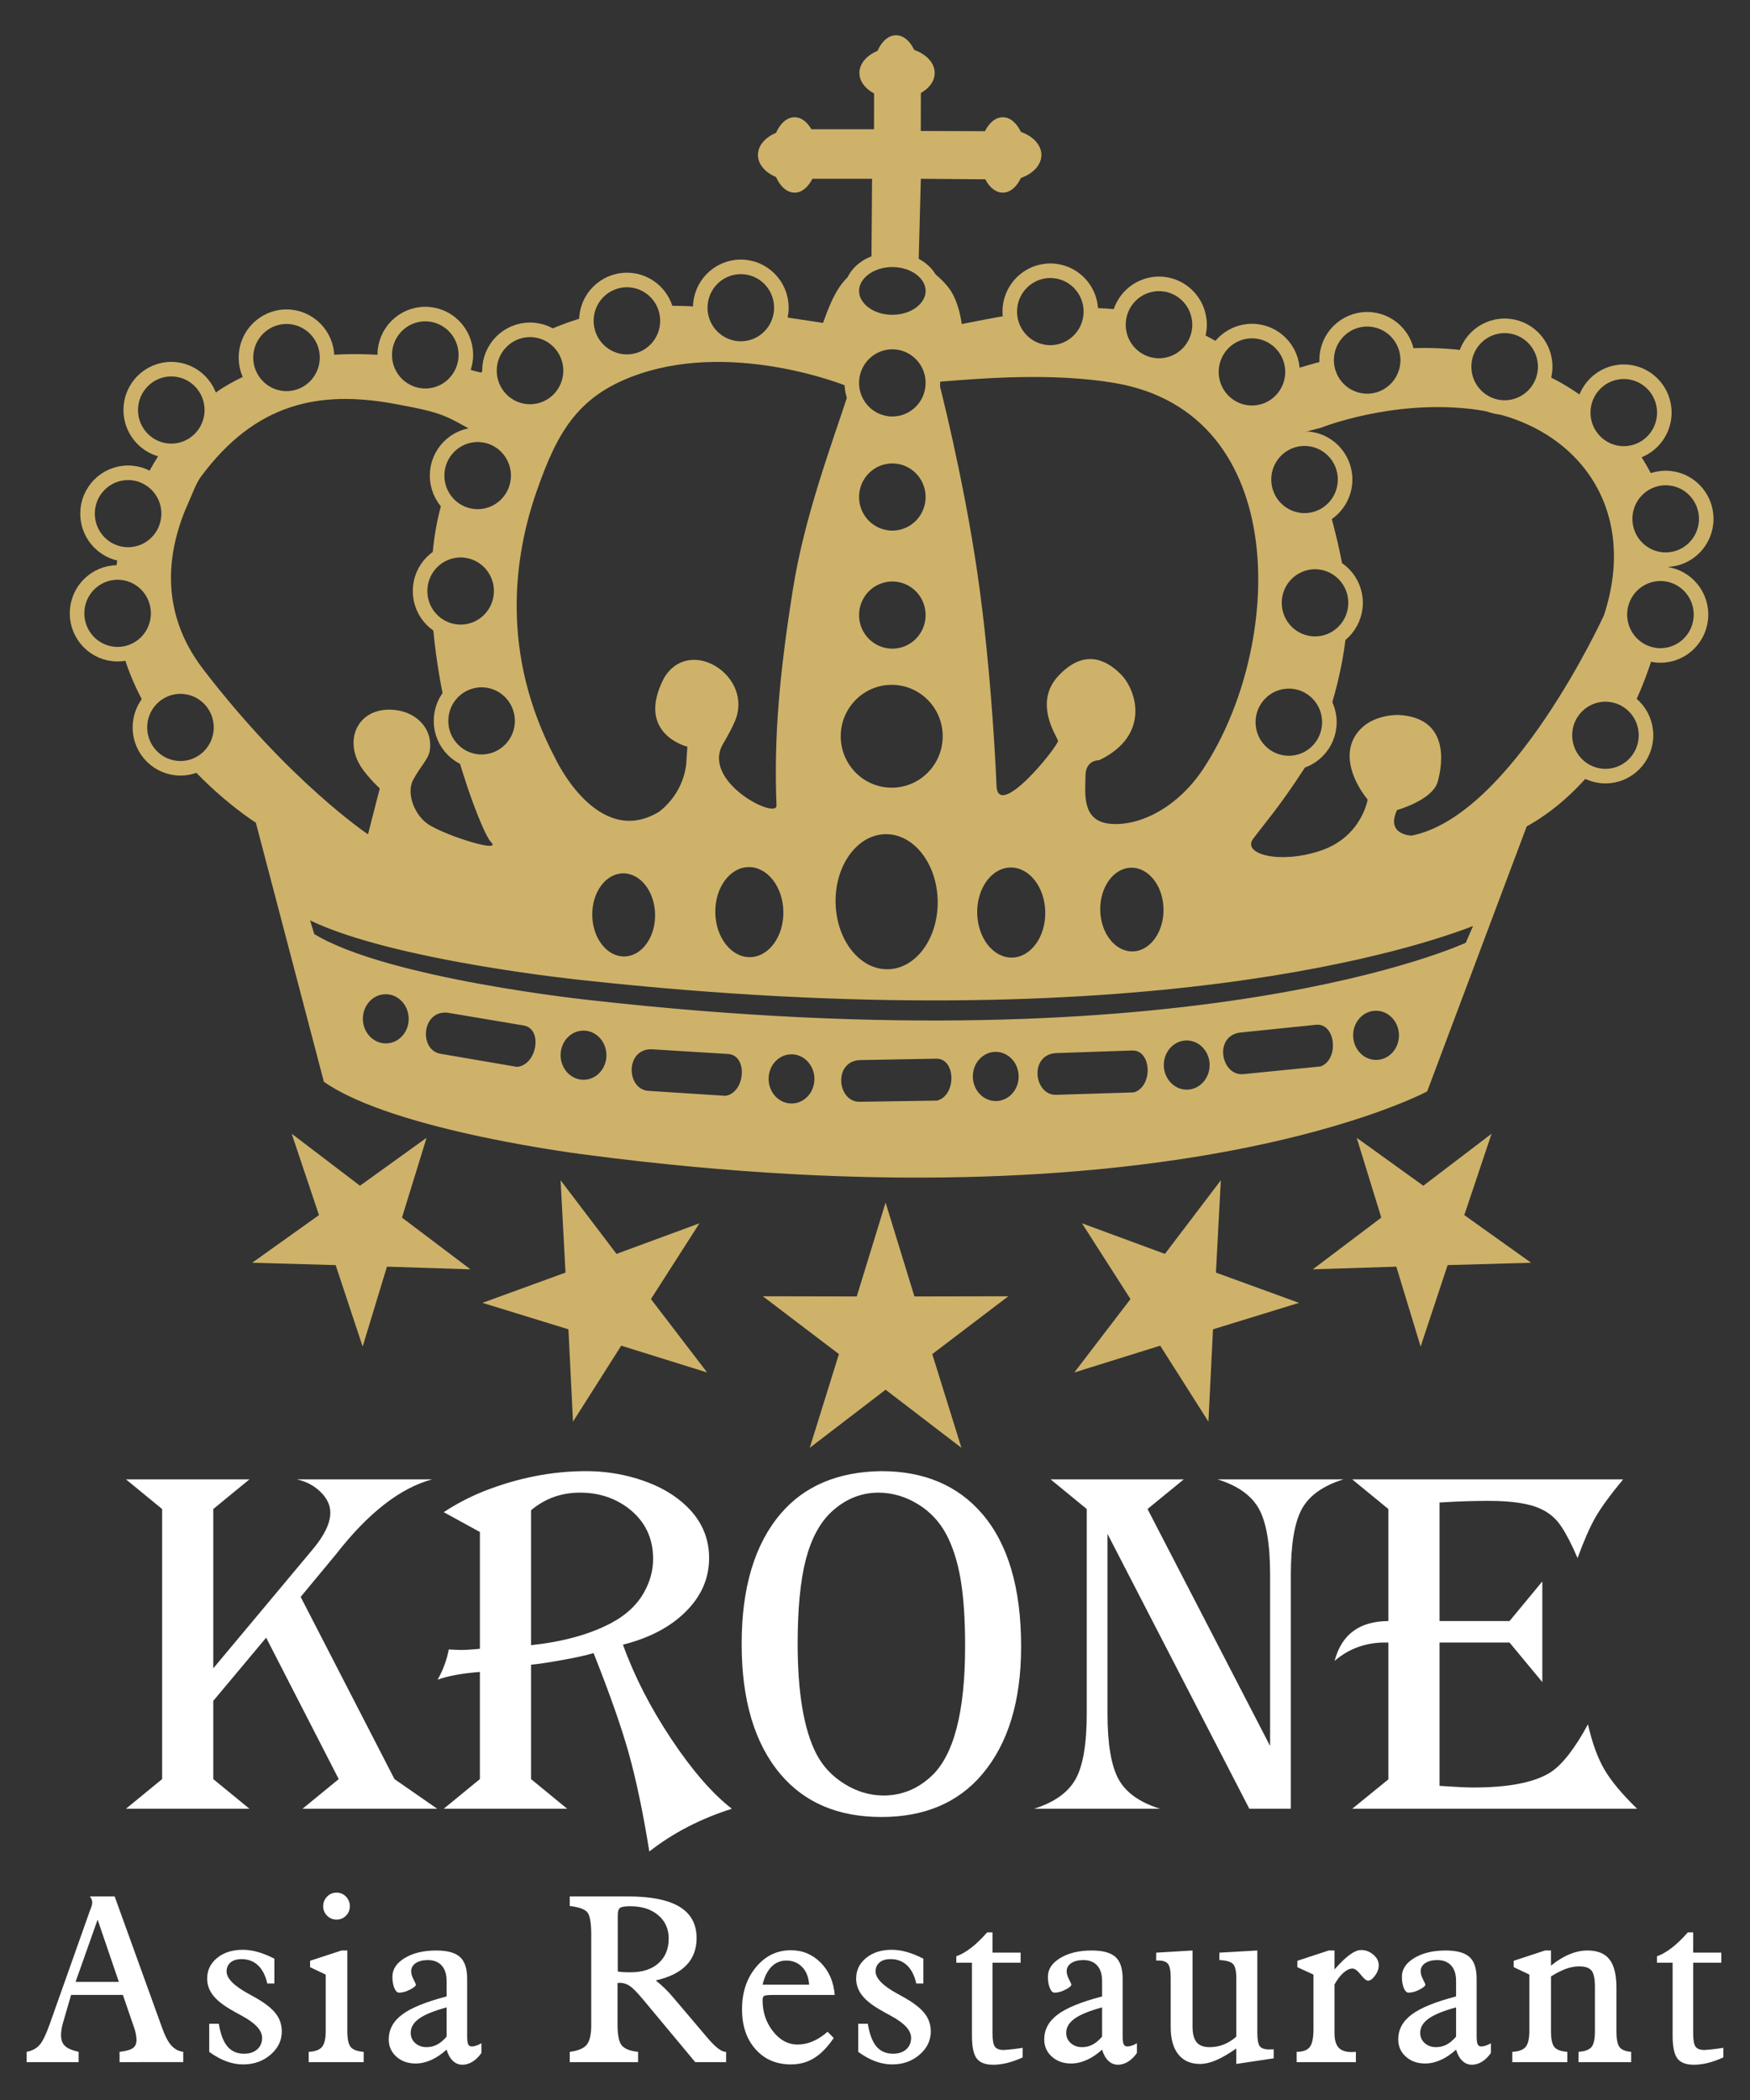 <?xml version="1.0" encoding="utf-8"?>
<!-- Generator: Adobe Illustrator 15.1.0, SVG Export Plug-In . SVG Version: 6.00 Build 0)  -->
<!DOCTYPE svg PUBLIC "-//W3C//DTD SVG 1.1//EN" "http://www.w3.org/Graphics/SVG/1.1/DTD/svg11.dtd">
<svg version="1.1" id="Ebene_1" xmlns="http://www.w3.org/2000/svg" xmlns:xlink="http://www.w3.org/1999/xlink" x="0px" y="0px"
	 width="283.464px" height="340.157px" viewBox="0 0 283.464 340.157" enable-background="new 0 0 283.464 340.157"
	 xml:space="preserve">
<rect x="0" y="0" width="283.464" height="340.157" fill="#333333" stroke="none"/>
<path fill="#FFFFFF" d="M262.911,239.628c-2.107,2.548-3.602,4.603-4.482,6.15c-0.894,1.561-1.854,3.749-2.896,6.591
	c-0.24-0.494-0.44-0.961-0.627-1.401c-0.934-2.015-1.774-3.469-2.521-4.402c-0.747-0.921-1.694-1.641-2.828-2.161
	c-1.828-0.867-4.656-1.294-8.485-1.294c-2.534,0-5.163,0.093-7.897,0.267v19.198h11.34l5.31-6.417v16.303l-5.31-6.403h-11.34v23.214
	c2.548,0.173,4.362,0.267,5.43,0.267c5.87,0,10.086-0.841,12.661-2.535c1.854-1.254,3.842-3.815,5.95-7.697
	c0.681,2.988,1.561,5.43,2.668,7.324s2.882,4.002,5.297,6.351h-46.148l5.857-4.764v-22.159c-3.389-0.107-6.298,0.88-8.712,2.975
	c1.12-4.282,4.016-6.431,8.712-6.457v-18.145l-5.857-4.803H262.911z M205.73,282.814v-27.751c0-4.923-0.601-8.472-1.801-10.646
	c-1.201-2.174-3.43-3.775-6.711-4.789h20.398c-3.281,1.014-5.522,2.602-6.724,4.763c-1.201,2.175-1.802,5.724-1.802,10.673v37.917
	h-6.724l-22.974-44.521v29.084c0,4.95,0.601,8.498,1.801,10.673c1.201,2.162,3.429,3.749,6.711,4.764h-20.399
	c3.282-1.041,5.523-2.642,6.725-4.804c1.2-2.161,1.801-5.71,1.801-10.633v-33.113l-5.856-4.803h21.573l-5.871,4.803L205.73,282.814z
	 M142.332,241.776c-2.868,0-5.417,1.04-7.658,3.121c-1.894,1.774-3.282,4.363-4.162,7.765c-0.867,3.402-1.308,7.912-1.308,13.542
	c0,7.978,1,13.929,3.015,17.864c1.041,2.015,2.562,3.642,4.563,4.883c2.014,1.254,4.122,1.881,6.337,1.881
	c2.922,0,5.497-1.041,7.738-3.122c3.643-3.389,5.47-10.406,5.47-21.039c0-4.35-0.24-7.951-0.721-10.807s-1.254-5.296-2.321-7.324
	c-1.08-2.028-2.602-3.669-4.576-4.883C146.721,242.43,144.599,241.803,142.332,241.776z M142.732,238.294
	c6.95,0,12.407,2.308,16.37,6.924c4.202,4.896,6.297,12.061,6.297,21.493c0,8.818-2.095,15.703-6.297,20.679
	c-3.909,4.616-9.353,6.925-16.33,6.925c-6.991,0-12.434-2.309-16.343-6.925c-4.203-4.976-6.297-12.007-6.297-21.105
	s2.095-16.116,6.297-21.066C130.258,240.709,135.688,238.4,142.732,238.294z M86.018,244.631v21.854
	c5.11-0.547,9.366-1.708,12.781-3.482c2.575-1.334,4.442-3.068,5.59-5.203c0.934-1.694,1.401-3.469,1.401-5.31
	c0-3.416-1.347-6.15-4.029-8.205c-2.215-1.668-4.816-2.508-7.805-2.508C90.927,241.776,88.286,242.723,86.018,244.631z
	 M71.876,244.938c2.054-1.348,4.229-2.482,6.524-3.402c5.523-2.162,11.033-3.242,16.53-3.242c2.868,0,5.63,0.413,8.298,1.228
	c2.682,0.827,4.923,1.947,6.751,3.389c3.255,2.548,4.883,5.71,4.883,9.459c0,3.255-1.241,6.137-3.736,8.632
	c-2.481,2.508-5.896,4.31-10.219,5.403c1.828,5.083,4.429,10.166,7.818,15.263c3.389,5.096,6.657,8.858,9.819,11.313
	c-5.083,1.614-9.539,3.922-13.368,6.924c-1-6.23-2.108-11.526-3.322-15.89c-1.228-4.376-3.135-9.779-5.71-16.25
	c-1.227,0.374-2.935,0.747-5.123,1.135c-2.188,0.399-3.855,0.64-5.003,0.746v18.531l5.857,4.804H71.876l5.857-4.804V270.82
	c-2.922,0.227-5.203,0.653-6.844,1.254c0.894-1.601,1.494-3.229,1.801-4.896c0.868,0.054,1.548,0.08,2.068,0.08
	c0.761,0,1.748-0.066,2.976-0.187v-18.918L71.876,244.938z M20.405,239.628h19.999l-5.857,4.803v25.803l16.103-19.266
	c1.908-2.268,2.855-4.256,2.855-5.95c0-1.2-0.521-2.308-1.561-3.335s-2.335-1.721-3.869-2.055h21.92
	c-5.149,1.388-10.34,5.417-15.556,12.114l-5.737,6.924l15.196,29.511l6.924,4.804H49.009l5.857-4.804l-11.754-22.906l-8.565,10.232
	v12.674l5.857,4.804H20.405l5.857-4.804v-43.746L20.405,239.628z"/>
<path fill="#FFFFFF" d="M279.149,333.259c-0.878,0.397-1.705,0.694-2.489,0.891c-0.783,0.195-1.548,0.297-2.287,0.297
	c-1.258,0-2.148-0.335-2.666-1.011c-0.519-0.67-0.777-1.915-0.777-3.729v-11.791h-2.534v-1.036c0.79-0.284,1.592-0.745,2.414-1.383
	c0.821-0.632,1.681-1.466,2.578-2.49h0.871v3.279h4.557v1.63h-4.557v11.438c0,1.1,0.133,1.826,0.393,2.174
	c0.259,0.354,0.745,0.53,1.459,0.53c0.247-0.013,0.613-0.044,1.1-0.095c0.493-0.051,1.138-0.133,1.939-0.259V333.259z
	 M244.962,334.023v-1.669c1.036-0.05,1.757-0.315,2.161-0.796c0.398-0.48,0.601-1.34,0.601-2.571v-9.144l-2.534-1.207v-1.029
	l5.074-1.668h0.96v2.457c0.999-0.809,1.997-1.428,2.989-1.838c0.992-0.411,1.965-0.619,2.912-0.619c1.631,0,2.818,0.479,3.57,1.434
	s1.131,2.478,1.131,4.563v7.052c0,1.308,0.171,2.18,0.513,2.609c0.335,0.43,0.96,0.683,1.876,0.758v1.669h-8.536l0.019-1.669
	c1.012-0.075,1.706-0.328,2.086-0.771c0.372-0.436,0.562-1.302,0.562-2.597v-7.128c0-1.333-0.183-2.225-0.556-2.673
	c-0.366-0.448-1.036-0.676-1.996-0.676c-0.689,0-1.403,0.133-2.137,0.397c-0.732,0.266-1.541,0.677-2.433,1.232v8.847
	c0,1.295,0.184,2.161,0.557,2.597c0.366,0.442,1.067,0.695,2.091,0.771v1.669H244.962z M235.854,325.158
	c-2.047,0.556-3.531,1.156-4.441,1.813c-0.916,0.65-1.371,1.422-1.371,2.313c0,0.663,0.246,1.22,0.732,1.655
	c0.487,0.436,1.1,0.657,1.839,0.657c0.619,0,1.188-0.14,1.713-0.417c0.524-0.278,1.036-0.708,1.528-1.289V325.158z M241.497,332.538
	c-0.429,0.619-0.909,1.093-1.44,1.415c-0.53,0.329-1.074,0.493-1.63,0.493c-0.594,0-1.112-0.208-1.555-0.632
	c-0.442-0.417-0.783-1.023-1.018-1.813c-0.84,0.759-1.681,1.32-2.521,1.687c-0.834,0.373-1.668,0.557-2.496,0.557
	c-1.264,0-2.3-0.373-3.121-1.112s-1.232-1.668-1.232-2.793c0-1.592,0.72-2.932,2.167-4.019c1.447-1.086,3.849-2.066,7.203-2.938
	v-2.521c0-1.074-0.265-1.902-0.796-2.49c-0.53-0.587-1.276-0.878-2.236-0.878c-0.828,0-1.485,0.164-1.978,0.499
	c-0.487,0.335-0.728,0.771-0.728,1.314c0,0.386,0.127,0.821,0.38,1.309c0.253,0.486,0.379,0.771,0.379,0.859
	c0,0.208-0.316,0.479-0.948,0.802c-0.625,0.329-1.22,0.493-1.775,0.493c-0.297,0-0.55-0.247-0.758-0.739
	c-0.209-0.493-0.316-1.112-0.316-1.852c0-1.213,0.67-2.218,2.01-3.026s3.033-1.213,5.08-1.213c1.801,0,3.09,0.354,3.86,1.055
	c0.771,0.701,1.156,1.883,1.156,3.532v9.326c0,0.606,0.057,1.03,0.164,1.271c0.114,0.239,0.298,0.359,0.557,0.359
	c0.246,0,0.506-0.044,0.777-0.139s0.543-0.221,0.814-0.379V332.538z M210.034,334.023v-1.669c1.011,0,1.719-0.259,2.123-0.777
	c0.398-0.518,0.6-1.484,0.6-2.906v-8.827l-2.609-1.2v-1.036l5.074-1.668h0.941v3.07c0.936-1.074,1.757-1.864,2.464-2.376
	c0.702-0.512,1.327-0.771,1.871-0.771c0.714,0,1.364,0.253,1.952,0.752s0.878,1.067,0.878,1.712c0,0.581-0.202,1.144-0.6,1.688
	c-0.404,0.543-0.784,0.815-1.138,0.815c-0.271,0-0.67-0.329-1.188-0.986c-0.519-0.65-0.954-0.979-1.314-0.979
	c-0.468,0-0.955,0.222-1.466,0.67c-0.506,0.442-0.992,1.081-1.46,1.908v7.879c0,1.088,0.221,1.871,0.67,2.352
	c0.442,0.479,1.156,0.72,2.142,0.72c0.076,0,0.184-0.006,0.329-0.019c0.139-0.013,0.246-0.02,0.322-0.02v1.669H210.034z
	 M187.277,317.569v-1.276l5.89-0.354v12.327c0,1.156,0.221,2.003,0.656,2.534c0.437,0.53,1.138,0.796,2.104,0.796
	c0.809,0,1.58-0.146,2.313-0.437c0.727-0.29,1.396-0.714,2.016-1.264v-9.439c0-1.214-0.183-1.997-0.55-2.351
	c-0.36-0.36-1.093-0.563-2.192-0.613v-1.2l6.148-0.354v13.345c0,1.112,0.133,1.832,0.404,2.173c0.271,0.342,0.783,0.513,1.522,0.513
	c0.196,0,0.342-0.007,0.442-0.014c0.102-0.006,0.189-0.006,0.278-0.006v1.46l-6.054,0.909v-2.502
	c-1.282,0.892-2.388,1.529-3.317,1.921c-0.922,0.386-1.781,0.581-2.571,0.581c-1.504,0-2.673-0.518-3.501-1.547
	c-0.827-1.03-1.238-2.509-1.238-4.437v-7.993c0-1.1-0.139-1.832-0.417-2.211c-0.278-0.373-0.79-0.563-1.542-0.563H187.277z
	 M178.516,325.158c-2.047,0.556-3.532,1.156-4.441,1.813c-0.916,0.65-1.371,1.422-1.371,2.313c0,0.663,0.246,1.22,0.732,1.655
	s1.1,0.657,1.839,0.657c0.619,0,1.188-0.14,1.712-0.417c0.525-0.278,1.037-0.708,1.529-1.289V325.158z M184.16,332.538
	c-0.431,0.619-0.911,1.093-1.441,1.415c-0.53,0.329-1.074,0.493-1.63,0.493c-0.594,0-1.112-0.208-1.555-0.632
	c-0.442-0.417-0.783-1.023-1.018-1.813c-0.84,0.759-1.681,1.32-2.521,1.687c-0.834,0.373-1.668,0.557-2.496,0.557
	c-1.264,0-2.3-0.373-3.121-1.112c-0.822-0.739-1.232-1.668-1.232-2.793c0-1.592,0.721-2.932,2.167-4.019
	c1.447-1.086,3.849-2.066,7.203-2.938v-2.521c0-1.074-0.265-1.902-0.796-2.49c-0.53-0.587-1.276-0.878-2.236-0.878
	c-0.828,0-1.485,0.164-1.978,0.499c-0.487,0.335-0.728,0.771-0.728,1.314c0,0.386,0.127,0.821,0.38,1.309
	c0.252,0.486,0.379,0.771,0.379,0.859c0,0.208-0.316,0.479-0.948,0.802c-0.625,0.329-1.22,0.493-1.775,0.493
	c-0.297,0-0.55-0.247-0.758-0.739c-0.209-0.493-0.316-1.112-0.316-1.852c0-1.213,0.67-2.218,2.01-3.026
	c1.339-0.809,3.032-1.213,5.08-1.213c1.801,0,3.09,0.354,3.86,1.055s1.156,1.883,1.156,3.532v9.326c0,0.606,0.058,1.03,0.165,1.271
	c0.113,0.239,0.297,0.359,0.556,0.359c0.246,0,0.506-0.044,0.777-0.139s0.543-0.221,0.815-0.379V332.538z M165.655,333.259
	c-0.878,0.397-1.706,0.694-2.489,0.891c-0.783,0.195-1.548,0.297-2.287,0.297c-1.258,0-2.148-0.335-2.667-1.011
	c-0.518-0.67-0.777-1.915-0.777-3.729v-11.791h-2.533v-1.036c0.79-0.284,1.592-0.745,2.413-1.383
	c0.822-0.632,1.682-1.466,2.579-2.49h0.871v3.279h4.556v1.63h-4.556v11.438c0,1.1,0.133,1.826,0.393,2.174
	c0.259,0.354,0.745,0.53,1.459,0.53c0.246-0.013,0.613-0.044,1.1-0.095c0.493-0.051,1.137-0.133,1.939-0.259V333.259z
	 M139.013,332.361v-4.556h1.555c0.271,1.681,0.739,2.906,1.396,3.684c0.664,0.777,1.561,1.169,2.692,1.169
	c0.891,0,1.599-0.234,2.129-0.702c0.531-0.474,0.796-1.092,0.796-1.87c0-1.213-1.112-2.413-3.33-3.595
	c-0.752-0.411-1.346-0.739-1.775-0.998c-1.308-0.759-2.268-1.536-2.881-2.345c-0.613-0.809-0.917-1.693-0.917-2.66
	c0-1.346,0.537-2.458,1.618-3.343c1.081-0.878,2.465-1.32,4.139-1.32c0.803,0,1.618,0.12,2.445,0.354
	c0.828,0.233,1.725,0.594,2.686,1.086v4.019h-1.15c-0.284-1.282-0.783-2.262-1.49-2.932c-0.708-0.676-1.6-1.011-2.674-1.011
	c-0.765,0-1.364,0.177-1.788,0.537c-0.423,0.36-0.638,0.847-0.638,1.46c0,1.111,1.175,2.313,3.52,3.595
	c0.417,0.221,0.732,0.392,0.941,0.519c1.643,0.916,2.799,1.801,3.469,2.66c0.676,0.853,1.011,1.838,1.011,2.95
	c0,1.46-0.606,2.711-1.825,3.76c-1.214,1.049-2.692,1.573-4.43,1.573c-0.903,0-1.801-0.164-2.692-0.493
	C140.921,333.58,139.986,333.063,139.013,332.361z M135.042,330.118c-1.005,1.484-2.06,2.565-3.166,3.247
	c-1.112,0.689-2.363,1.03-3.759,1.03c-2.37,0-4.284-0.821-5.737-2.464c-1.459-1.637-2.187-3.798-2.187-6.477
	c0-2.729,0.758-5.005,2.269-6.824c1.51-1.82,3.393-2.73,5.655-2.73c1.889,0,3.5,0.677,4.834,2.029
	c1.333,1.352,2.084,3.09,2.256,5.213h-9.908c-0.834,0-1.346,0.05-1.517,0.145c-0.17,0.102-0.259,0.329-0.259,0.689
	c0,1.946,0.562,3.633,1.687,5.061c1.119,1.422,2.452,2.136,4,2.136c0.815,0,1.624-0.17,2.427-0.512
	c0.802-0.335,1.605-0.859,2.42-1.561L135.042,330.118z M123.523,321.475h7.538c-0.076-1.194-0.449-2.148-1.119-2.851
	c-0.676-0.701-1.535-1.055-2.584-1.055c-0.942,0-1.738,0.335-2.401,1.011C124.3,319.25,123.82,320.217,123.523,321.475z
	 M92.287,334.023v-1.669c1.308-0.158,2.218-0.53,2.723-1.118s0.758-1.643,0.758-3.172V313.36c0-1.971-0.228-3.196-0.683-3.671
	c-0.461-0.474-1.39-0.796-2.799-0.954v-1.554h9.408c3.734,0,6.527,0.556,8.372,1.674c1.845,1.119,2.768,2.813,2.768,5.081
	c0,1.781-0.549,3.241-1.655,4.391c-1.105,1.144-2.755,1.966-4.954,2.458c0.531,0.437,1.03,0.879,1.498,1.333
	c0.474,0.462,0.897,0.917,1.276,1.371l5.428,6.401c0.025,0.025,0.063,0.069,0.114,0.133c1.308,1.554,2.306,2.331,2.995,2.331h0.076
	v1.669h-4.998l-8.461-10.161c-0.973-1.163-1.706-1.901-2.192-2.211c-0.487-0.316-1.011-0.475-1.561-0.475
	c-0.038,0-0.101,0.007-0.189,0.02c-0.082,0.013-0.146,0.019-0.183,0.019v6.735c0,1.675,0.227,2.8,0.683,3.362
	c0.461,0.556,1.339,0.91,2.647,1.042v1.669H92.287z M100.065,319.339c0.297,0.05,0.601,0.088,0.904,0.106
	c0.31,0.02,0.702,0.025,1.169,0.025c1.921,0,3.438-0.492,4.531-1.472c1.099-0.979,1.649-2.313,1.649-3.987
	c0-1.567-0.569-2.831-1.712-3.798c-1.137-0.96-2.641-1.44-4.505-1.44c-0.841,0-1.39,0.082-1.65,0.253
	c-0.259,0.164-0.385,0.563-0.385,1.188v1.169V319.339z M72.338,325.158c-2.047,0.556-3.532,1.156-4.442,1.813
	c-0.916,0.65-1.371,1.422-1.371,2.313c0,0.663,0.246,1.22,0.733,1.655c0.486,0.436,1.1,0.657,1.838,0.657
	c0.62,0,1.188-0.14,1.712-0.417c0.525-0.278,1.037-0.708,1.529-1.289V325.158z M77.98,332.538c-0.43,0.619-0.91,1.093-1.44,1.415
	c-0.531,0.329-1.074,0.493-1.63,0.493c-0.594,0-1.112-0.208-1.555-0.632c-0.442-0.417-0.783-1.023-1.017-1.813
	c-0.84,0.759-1.681,1.32-2.521,1.687c-0.834,0.373-1.668,0.557-2.496,0.557c-1.263,0-2.3-0.373-3.121-1.112
	c-0.822-0.739-1.232-1.668-1.232-2.793c0-1.592,0.72-2.932,2.167-4.019c1.447-1.086,3.848-2.066,7.203-2.938v-2.521
	c0-1.074-0.265-1.902-0.796-2.49c-0.531-0.587-1.276-0.878-2.236-0.878c-0.828,0-1.485,0.164-1.978,0.499
	c-0.486,0.335-0.727,0.771-0.727,1.314c0,0.386,0.126,0.821,0.379,1.309c0.252,0.486,0.379,0.771,0.379,0.859
	c0,0.208-0.316,0.479-0.948,0.802c-0.625,0.329-1.219,0.493-1.775,0.493c-0.296,0-0.549-0.247-0.758-0.739
	c-0.209-0.493-0.316-1.112-0.316-1.852c0-1.213,0.67-2.218,2.009-3.026s3.033-1.213,5.08-1.213c1.801,0,3.09,0.354,3.861,1.055
	s1.156,1.883,1.156,3.532v9.326c0,0.606,0.057,1.03,0.165,1.271c0.113,0.239,0.296,0.359,0.556,0.359
	c0.247,0,0.505-0.044,0.777-0.139c0.271-0.095,0.543-0.221,0.815-0.379V332.538z M52.76,319.844l-2.534-1.2v-1.036l5.093-1.668
	h0.941v13.048c0,1.295,0.184,2.161,0.556,2.597c0.367,0.442,1.068,0.695,2.092,0.771v1.669h-8.91v-1.669
	c1.036-0.05,1.757-0.315,2.161-0.796c0.398-0.48,0.601-1.34,0.601-2.571V319.844z M52.349,308.768c0-0.601,0.208-1.119,0.632-1.555
	c0.417-0.43,0.929-0.645,1.536-0.645c0.606,0,1.112,0.215,1.529,0.645c0.411,0.436,0.619,0.954,0.619,1.555
	c0,0.606-0.208,1.118-0.619,1.535c-0.417,0.423-0.923,0.632-1.529,0.632c-0.607,0-1.119-0.209-1.536-0.632
	C52.558,309.886,52.349,309.374,52.349,308.768z M33.89,332.361v-4.556h1.554c0.272,1.681,0.739,2.906,1.396,3.684
	c0.664,0.777,1.561,1.169,2.692,1.169c0.891,0,1.599-0.234,2.129-0.702c0.531-0.474,0.796-1.092,0.796-1.87
	c0-1.213-1.112-2.413-3.33-3.595c-0.751-0.411-1.346-0.739-1.775-0.998c-1.308-0.759-2.268-1.536-2.881-2.345
	c-0.613-0.809-0.916-1.693-0.916-2.66c0-1.346,0.537-2.458,1.618-3.343c1.081-0.878,2.464-1.32,4.139-1.32
	c0.802,0,1.618,0.12,2.445,0.354c0.828,0.233,1.725,0.594,2.686,1.086v4.019h-1.15c-0.284-1.282-0.784-2.262-1.491-2.932
	c-0.708-0.676-1.598-1.011-2.673-1.011c-0.764,0-1.365,0.177-1.788,0.537c-0.423,0.36-0.638,0.847-0.638,1.46
	c0,1.111,1.175,2.313,3.52,3.595c0.417,0.221,0.733,0.392,0.942,0.519c1.643,0.916,2.799,1.801,3.469,2.66
	c0.676,0.853,1.011,1.838,1.011,2.95c0,1.46-0.606,2.711-1.826,3.76c-1.213,1.049-2.692,1.573-4.43,1.573
	c-0.903,0-1.801-0.164-2.692-0.493C35.798,333.58,34.863,333.063,33.89,332.361z M4.315,334.023v-1.669
	c0.853-0.158,1.529-0.512,2.035-1.049c0.505-0.53,1.068-1.668,1.687-3.393l6.552-18.495c0.013-0.019,0.038-0.075,0.076-0.164
	c0.184-0.48,0.278-0.847,0.278-1.093c0-0.171-0.038-0.335-0.101-0.499c-0.069-0.158-0.165-0.323-0.291-0.48h4.019l7.626,21.116
	c0.493,1.409,1.005,2.414,1.536,3.008c0.531,0.601,1.182,0.948,1.946,1.049v1.669H19.367v-1.669
	c1.049-0.126,1.769-0.322,2.154-0.601c0.392-0.277,0.587-0.713,0.587-1.308c0-0.31-0.038-0.638-0.107-0.998
	c-0.063-0.36-0.158-0.701-0.285-1.036l-1.813-5.276h-8.385l-1.314,4.518c-0.102,0.348-0.177,0.695-0.234,1.043
	c-0.057,0.354-0.083,0.67-0.083,0.954c0,0.765,0.215,1.353,0.638,1.75c0.423,0.404,1.163,0.721,2.211,0.954v1.669H4.315z
	 M12.239,321.025h7.014l-3.443-10.084L12.239,321.025z"/>
<path fill-rule="evenodd" clip-rule="evenodd" fill="#CEB26A" d="M63.853,65.405c-12.204-2.236-22.488-0.095-31.296,11.798
	c-0.811,1.094-1.288,2.555-1.979,4.077c-3.322,7.31-5.127,17.384,2.31,27.091c13.996,18.271,26.721,26.771,26.721,26.771
	l1.908-7.436c0,0-1.397-1.261-2.665-2.951c-3.604-4.808-0.776-10.711,5.583-9.689c3.08,0.497,5.723,3,5.178,6.528
	c-0.218,1.41-1.526,2.494-2.721,4.799c-1.127,2.174,0.298,5.827,2.684,7.261c3.181,1.912,11.801,4.542,9.967,2.762
	c-0.822-0.798-3.28-6.494-5.516-14.383c1.104,0.849,2.484,1.353,3.98,1.353c3.628,0,6.569-2.964,6.569-6.617
	c0-3.654-2.941-6.619-6.569-6.619c-2.647,0-4.93,1.579-5.97,3.854c-0.911-4.295-1.639-8.895-1.979-13.506
	c1.182,1.147,2.786,1.852,4.555,1.852c3.628,0,6.57-2.963,6.57-6.616c0-3.655-2.942-6.619-6.57-6.619
	c-1.814,0-3.457,0.742-4.646,1.941c0.234-3.668,0.819-7.209,1.866-10.462c1.166,1.84,3.211,3.059,5.538,3.059
	c3.628,0,6.569-2.963,6.569-6.618c0-3.538-2.756-6.428-6.225-6.609C71.995,67.197,71.845,66.869,63.853,65.405 M137.014,62.479
	c0,0-17.64-7.153-33.242-1.973c-10.034,3.332-13.419,9.272-16.837,19.041c-3.69,10.541-5.949,26.303,2.998,43.273
	c0,0,6.787,14.661,16.753,8.712c0,0,3.817-2.55,4.454-7.648l0.202-2.929c0,0-8.469-2.064-3.803-11.094
	c4.134-7.042,14.617-0.338,11.495,6.969c-0.438,1.025-1.051,2.194-1.847,3.548c-3.816,6.175,8.684,12.462,8.59,10.092
	c-0.445-11.213,0.501-21.415,2.648-34.955c1.88-11.864,6.218-23.31,9.348-32.857L137.014,62.479z M152.071,61.841
	c0,0,3.958,15.254,6.251,31.026c2.369,16.271,3.079,33.933,3.08,34.201c0.038,6.275,10.24-6.448,9.972-7.118
	c-0.425-1.055-3.924-6.267,0.104-10.517c4.03-4.25,7.529-2.762,10.074-0.213c2.544,2.549,4.878,9.881-3.499,13.917
	c0,0-2.228-0.106-2.228,2.55c0,2.656-0.741,7.329,4.029,7.754c4.772,0.425,10.923-2.656,15.058-8.923
	c13.049-19.777,14.434-57.613-14.379-62.484C170.583,60.352,159.315,61.25,152.071,61.841z M213.997,69.277
	c0,0,11.188-4.484,24.047-3.057c16.596,1.841,27.703,15.386,21.761,33.44c0,0-14.846,32.507-31.175,35.694
	c0,0-4.242-0.105-2.333-4.143c0,0,5.727-1.593,6.574-4.568c0.85-2.975,1.91-10.411-6.362-10.835c0,0-3.521-0.124-5.849,2.013
	c-3.684,3.379-1.774,8.432,0.868,11.691c0,0-0.954,6.056-7.635,8.286c-6.681,2.231-12.725,0.531-10.922-1.912
	c1.803-2.444,4.136-4.994,8.271-11.367c0.396-0.608,0.787-1.292,1.173-2.038c-1.044,0.706-2.3,1.117-3.651,1.117
	c-3.627,0-6.568-2.964-6.568-6.617c0-3.655,2.941-6.619,6.568-6.619c3.183,0,5.837,2.281,6.44,5.308
	c1.447-4.392,2.549-9.388,2.925-13.884c-1.204,1.51-3.052,2.477-5.124,2.477c-3.627,0-6.569-2.964-6.569-6.618
	c0-3.654,2.942-6.618,6.569-6.618c1.845,0,3.511,0.768,4.705,2.001c-0.647-3.753-1.482-7.196-2.321-10.169
	c-1.12,0.896-2.539,1.432-4.08,1.432c-3.627,0-6.568-2.964-6.568-6.618c0-3.603,2.858-6.534,6.414-6.617
	c-0.357-0.647-0.56-0.885-0.56-0.885L213.997,69.277z M143.415,135.119c4.566-0.083,8.359,4.747,8.471,10.789
	c0.111,6.041-3.501,11.009-8.068,11.093c-4.565,0.084-8.359-4.747-8.47-10.787C135.235,140.169,138.848,135.204,143.415,135.119z
	 M121.241,140.45c3.044-0.056,5.573,3.165,5.648,7.193c0.074,4.027-2.335,7.339-5.379,7.396c-3.044,0.055-5.573-3.165-5.647-7.193
	C115.788,143.818,118.198,140.506,121.241,140.45z M100.898,141.463c2.81-0.053,5.144,2.92,5.213,6.638
	c0.068,3.718-2.155,6.775-4.966,6.827c-2.81,0.051-5.144-2.921-5.212-6.639C95.864,144.572,98.087,141.515,100.898,141.463z
	 M183.215,140.549c2.83-0.052,5.182,2.941,5.25,6.685c0.068,3.745-2.171,6.823-5,6.875c-2.83,0.052-5.181-2.942-5.25-6.686
	C178.147,143.679,180.386,140.601,183.215,140.549z M163.665,140.52c3.045-0.057,5.573,3.164,5.647,7.192
	c0.074,4.027-2.334,7.338-5.378,7.396c-3.046,0.055-5.574-3.166-5.648-7.193C158.211,143.886,160.622,140.575,163.665,140.52z
	 M72.524,164.041l12.338,2.073c3.123,0.576,2.099,6.438-1.126,6.697l-12.293-2.104C67.807,170.199,68.247,163.569,72.524,164.041z
	 M105.495,169.958l12.488,0.768c3.167,0.246,2.763,6.182-0.417,6.778l-12.446-0.804C101.45,176.577,101.193,169.938,105.495,169.958
	z M139.174,171.714l12.509-0.23c3.177-0.007,3.248,5.944,0.125,6.79l-12.471,0.191C135.669,178.636,134.883,172.039,139.174,171.714
	z M170.917,170.587l12.504-0.428c3.176-0.058,3.342,5.891,0.233,6.786l-12.468,0.39
	C167.522,177.563,166.631,170.979,170.917,170.587z M200.765,167.265l12.445-1.276c3.165-0.273,3.734,5.65,0.693,6.755
	l-12.411,1.233C197.852,174.455,196.516,167.946,200.765,167.265z M94.446,166.936c2.049-0.038,3.743,1.715,3.783,3.914
	c0.04,2.2-1.588,4.014-3.637,4.053c-2.049,0.036-3.744-1.716-3.784-3.916C90.769,168.788,92.397,166.974,94.446,166.936z
	 M62.415,161.045c2.049-0.038,3.743,1.715,3.784,3.913c0.041,2.2-1.588,4.014-3.636,4.052c-2.049,0.037-3.744-1.715-3.785-3.916
	C58.738,162.896,60.366,161.082,62.415,161.045z M128.137,170.777c2.047-0.037,3.742,1.715,3.783,3.914
	c0.041,2.2-1.588,4.015-3.637,4.052c-2.049,0.038-3.744-1.716-3.784-3.915C124.458,172.629,126.087,170.815,128.137,170.777z
	 M161.217,170.38c2.048-0.038,3.743,1.715,3.784,3.915s-1.589,4.013-3.638,4.052c-2.049,0.037-3.744-1.715-3.783-3.915
	C157.539,172.231,159.168,170.418,161.217,170.38z M192.152,168.535c2.048-0.037,3.742,1.715,3.783,3.915
	c0.04,2.199-1.589,4.015-3.637,4.052c-2.049,0.038-3.744-1.716-3.785-3.915C188.473,170.387,190.102,168.573,192.152,168.535z
	 M222.818,163.72c2.048-0.037,3.742,1.716,3.784,3.916c0.041,2.199-1.59,4.013-3.638,4.051c-2.049,0.038-3.744-1.715-3.783-3.916
	C219.141,165.572,220.769,163.758,222.818,163.72z M238.606,149.988l-1.182,2.721c0,0-43.634,20.378-141.842,9.292
	c0,0-32.736-3.44-44.681-10.704l-0.673-2.214c13.539,6.55,43.945,9.662,43.945,9.662C185.211,168.746,230.6,153.136,238.606,149.988
	z M144.439,109.752c5.212,0,9.438,4.259,9.438,9.508c0,5.25-4.226,9.507-9.438,9.507c-5.21,0-9.437-4.257-9.437-9.507
	C135.002,114.011,139.229,109.752,144.439,109.752z M144.54,93.012c3.627,0,6.569,2.963,6.569,6.618
	c0,3.653-2.942,6.618-6.569,6.618c-3.626,0-6.569-2.964-6.569-6.618C137.971,95.975,140.913,93.012,144.54,93.012z M144.54,73.889
	c3.627,0,6.569,2.964,6.569,6.618c0,3.654-2.942,6.618-6.569,6.618c-3.626,0-6.569-2.964-6.569-6.618
	C137.971,76.853,140.913,73.889,144.54,73.889z M144.54,55.404c3.627,0,6.569,2.964,6.569,6.618c0,3.654-2.942,6.618-6.569,6.618
	c-3.626,0-6.569-2.964-6.569-6.618C137.971,58.368,140.913,55.404,144.54,55.404z M144.54,42.081c3.627,0,6.569,2.26,6.569,5.046
	s-2.942,5.045-6.569,5.045c-3.626,0-6.569-2.259-6.569-5.045S140.913,42.081,144.54,42.081z M41.442,133.26
	c0,0-5.136-3.227-10.542-9.027c2.819-0.746,4.898-3.329,4.898-6.4c0-3.654-2.941-6.618-6.569-6.618
	c-2.386,0-4.476,1.282-5.625,3.201c-1.48-2.608-2.752-5.453-3.649-8.514c3.199-0.444,5.664-3.209,5.664-6.554
	c0-3.654-2.941-6.618-6.569-6.618l-0.315,0.008c0.102-0.982,0.243-1.975,0.436-2.983l0.024-0.124
	c0.498,0.122,1.019,0.187,1.553,0.187c3.628,0,6.569-2.963,6.569-6.617c0-2.597-1.485-4.845-3.647-5.929
	c0.792-1.509,1.666-2.987,2.611-4.404c0.471,0.109,0.961,0.166,1.465,0.166c3.627,0,6.569-2.964,6.569-6.619
	c0-0.733-0.119-1.44-0.337-2.099c0.701-0.549,1.416-1.056,2.147-1.513c1.262-0.789,2.679-1.546,4.267-2.23
	c1.016,2.332,3.327,3.961,6.016,3.961c3.627,0,6.57-2.964,6.57-6.617c0-0.124-0.004-0.247-0.011-0.369
	c2.828-0.242,5.938-0.263,9.354,0.003c0.031,3.626,2.959,6.558,6.567,6.558c2.88,0,5.327-1.868,6.213-4.467
	c0.915,0.221,1.846,0.459,2.793,0.716c0,0,0.494-0.486,1.458-1.252c-0.044,0.305-0.067,0.618-0.067,0.936
	c0,3.653,2.942,6.617,6.568,6.617c3.628,0,6.569-2.964,6.569-6.617c0-2.86-1.802-5.297-4.324-6.221
	c1.161-0.532,2.415-1.051,3.763-1.536c1.054-0.38,2.105-0.711,3.152-1.004c-0.024,0.227-0.035,0.455-0.035,0.687
	c0,3.654,2.941,6.618,6.569,6.618c3.626,0,6.568-2.964,6.568-6.618c0-0.858-0.162-1.677-0.457-2.429
	c1.924-0.029,3.848,0.032,5.772,0.158l-0.002,0.146c0,3.653,2.941,6.617,6.568,6.617c3.146,0,5.776-2.229,6.419-5.203
	c2.284,0.348,4.582,0.708,6.899,1.045c1.582-4.354,3.148-8.3,7.841-9.539l0.102-13.803h-9.672c-0.68,1.371-1.715,2.247-2.874,2.247
	c-1.237,0-2.332-0.997-3.007-2.529c-1.756-0.735-2.931-2.064-2.931-3.581c0-1.516,1.174-2.844,2.931-3.579
	c0.675-1.531,1.77-2.528,3.007-2.528c1.074,0,2.039,0.751,2.716,1.95l10.147,0.001l0.008-5.805
	c-1.443-0.767-2.374-1.967-2.374-3.317c0-1.516,1.174-2.845,2.932-3.579c0.675-1.533,1.77-2.529,3.007-2.529
	c1.195,0,2.259,0.932,2.938,2.379c1.97,0.693,3.317,2.103,3.317,3.729c0,1.308-0.873,2.476-2.242,3.245l-0.01,6.153l10.399,0.032
	c0.682-1.378,1.719-2.259,2.881-2.259c1.196,0,2.259,0.934,2.938,2.38c1.97,0.693,3.318,2.103,3.318,3.727
	c0,1.625-1.348,3.035-3.317,3.729c-0.679,1.447-1.742,2.38-2.938,2.38c-1.136,0-2.151-0.84-2.832-2.163l-10.441-0.084l-0.362,13.693
	c0,0,2.967,1.41,4.952,4.074c1.19,1.598,1.798,4.011,2.037,5.765c2.645-0.53,5.241-1.032,7.804-1.452
	c0.288,3.388,3.107,6.049,6.544,6.049c3.628,0,6.569-2.964,6.569-6.619c0-0.198-0.009-0.394-0.026-0.587
	c1.65,0.02,3.295,0.121,4.937,0.314c-0.288,0.743-0.445,1.552-0.445,2.398c0,3.655,2.941,6.618,6.567,6.618
	c3.216,0,5.892-2.327,6.459-5.4c1.235,0.588,2.476,1.253,3.721,2.002c-1.051,1.174-1.689,2.726-1.689,4.43
	c0,3.653,2.94,6.618,6.567,6.618c3.628,0,6.569-2.965,6.569-6.618l-0.008-0.311c1.357-0.449,3.248-1.022,5.533-1.577
	c0.013,3.643,2.948,6.593,6.568,6.593c3.628,0,6.568-2.963,6.568-6.617c0-0.656-0.096-1.29-0.271-1.889
	c3.175-0.16,6.528-0.08,9.916,0.382c-0.331,0.791-0.514,1.657-0.514,2.568c0,3.655,2.942,6.619,6.568,6.619
	c3.218,0,5.896-2.333,6.459-5.412c0.383,0.192,0.763,0.393,1.142,0.601c0,0,2.411,1.123,5.511,3.407
	c-0.246,0.694-0.381,1.442-0.381,2.222c0,3.653,2.941,6.619,6.567,6.619c0.777,0,1.522-0.136,2.214-0.385
	c0.994,1.417,1.903,2.964,2.666,4.644c-2.697,0.823-4.661,3.348-4.661,6.334c0,3.653,2.94,6.618,6.567,6.618
	c0.158,0,0.314-0.006,0.47-0.017c-0.014,0.798-0.046,1.599-0.098,2.405c-0.396-0.075-0.804-0.114-1.22-0.114
	c-3.626,0-6.568,2.964-6.568,6.618c0,3.251,2.331,5.958,5.401,6.513c-0.857,2.823-1.928,5.595-3.199,8.251
	c-1.181-1.137-2.779-1.836-4.541-1.836c-3.627,0-6.568,2.964-6.568,6.618c0,2.78,1.702,5.158,4.113,6.139
	c-2.976,3.508-6.428,6.473-10.303,8.629l-16.118,42.919c0,0-41.806,22.595-135.902,10.303c0,0-31.365-3.814-42.809-11.867
	L41.442,133.26z"/>
<ellipse fill="none" stroke="#CEB26A" stroke-width="2.358" stroke-miterlimit="22.926" cx="144.44" cy="119.26" rx="9.437" ry="9.508"/>
<ellipse fill="none" stroke="#CEB26A" stroke-width="2.358" stroke-miterlimit="22.926" cx="144.541" cy="99.629" rx="6.569" ry="6.617"/>
<ellipse fill="none" stroke="#CEB26A" stroke-width="2.358" stroke-miterlimit="22.926" cx="144.541" cy="80.507" rx="6.569" ry="6.618"/>
<ellipse fill="none" stroke="#CEB26A" stroke-width="2.358" stroke-miterlimit="22.926" cx="144.541" cy="62.022" rx="6.569" ry="6.618"/>
<ellipse fill="none" stroke="#CEB26A" stroke-width="2.358" stroke-miterlimit="22.926" cx="144.541" cy="47.126" rx="6.569" ry="5.046"/>
<ellipse fill="none" stroke="#CEB26A" stroke-width="2.358" stroke-miterlimit="22.926" cx="170.13" cy="50.471" rx="6.569" ry="6.618"/>
<ellipse fill="none" stroke="#CEB26A" stroke-width="2.358" stroke-miterlimit="22.926" cx="187.733" cy="52.596" rx="6.569" ry="6.617"/>
<ellipse fill="none" stroke="#CEB26A" stroke-width="2.358" stroke-miterlimit="22.926" cx="202.791" cy="60.245" rx="6.568" ry="6.618"/>
<ellipse fill="none" stroke="#CEB26A" stroke-width="2.358" stroke-miterlimit="22.926" cx="221.453" cy="58.333" rx="6.569" ry="6.617"/>
<ellipse fill="none" stroke="#CEB26A" stroke-width="2.358" stroke-miterlimit="22.926" cx="243.72" cy="59.396" rx="6.569" ry="6.618"/>
<ellipse fill="none" stroke="#CEB26A" stroke-width="2.358" stroke-miterlimit="22.926" cx="263.018" cy="66.832" rx="6.57" ry="6.618"/>
<ellipse fill="none" stroke="#CEB26A" stroke-width="2.358" stroke-miterlimit="22.926" cx="269.805" cy="84.043" rx="6.569" ry="6.617"/>
<ellipse fill="none" stroke="#CEB26A" stroke-width="2.358" stroke-miterlimit="22.926" cx="268.957" cy="99.552" rx="6.569" ry="6.618"/>
<ellipse fill="none" stroke="#CEB26A" stroke-width="2.358" stroke-miterlimit="22.926" cx="260.049" cy="119.099" rx="6.569" ry="6.617"/>
<ellipse fill="none" stroke="#CEB26A" stroke-width="2.358" stroke-miterlimit="22.926" cx="208.764" cy="116.98" rx="6.568" ry="6.618"/>
<ellipse fill="none" stroke="#CEB26A" stroke-width="2.358" stroke-miterlimit="22.926" cx="213.005" cy="97.646" rx="6.568" ry="6.618"/>
<ellipse fill="none" stroke="#CEB26A" stroke-width="2.358" stroke-miterlimit="22.926" cx="211.308" cy="77.673" rx="6.569" ry="6.618"/>
<ellipse fill="none" stroke="#CEB26A" stroke-width="2.358" stroke-miterlimit="22.926" cx="77.37" cy="77.038" rx="6.569" ry="6.617"/>
<ellipse fill="none" stroke="#CEB26A" stroke-width="2.358" stroke-miterlimit="22.926" cx="74.612" cy="95.735" rx="6.57" ry="6.617"/>
<ellipse fill="none" stroke="#CEB26A" stroke-width="2.358" stroke-miterlimit="22.926" cx="78.006" cy="116.77" rx="6.569" ry="6.618"/>
<ellipse fill="none" stroke="#CEB26A" stroke-width="2.358" stroke-miterlimit="22.926" cx="85.852" cy="60.041" rx="6.569" ry="6.617"/>
<ellipse fill="none" stroke="#CEB26A" stroke-width="2.358" stroke-miterlimit="22.926" cx="101.546" cy="51.967" rx="6.568" ry="6.617"/>
<ellipse fill="none" stroke="#CEB26A" stroke-width="2.358" stroke-miterlimit="22.926" cx="119.996" cy="49.843" rx="6.57" ry="6.617"/>
<ellipse fill="none" stroke="#CEB26A" stroke-width="2.358" stroke-miterlimit="22.926" cx="68.887" cy="57.49" rx="6.569" ry="6.618"/>
<path fill="none" stroke="#CEB26A" stroke-width="2.358" stroke-miterlimit="22.926" d="M46.406,51.299
	c3.628,0,6.57,2.963,6.57,6.617c0,3.653-2.942,6.618-6.57,6.618c-3.625,0-6.567-2.964-6.567-6.618
	C39.839,54.262,42.78,51.299,46.406,51.299z"/>
<ellipse fill="none" stroke="#CEB26A" stroke-width="2.358" stroke-miterlimit="22.926" cx="27.744" cy="66.415" rx="6.569" ry="6.618"/>
<ellipse fill="none" stroke="#CEB26A" stroke-width="2.358" stroke-miterlimit="22.926" cx="20.747" cy="83.199" rx="6.569" ry="6.617"/>
<ellipse fill="none" stroke="#CEB26A" stroke-width="2.358" stroke-miterlimit="22.926" cx="19.049" cy="99.346" rx="6.569" ry="6.617"/>
<ellipse fill="none" stroke="#CEB26A" stroke-width="2.358" stroke-miterlimit="22.926" cx="29.232" cy="117.829" rx="6.569" ry="6.618"/>
<polygon fill-rule="evenodd" clip-rule="evenodd" fill="#CEB26A" points="143.447,194.798 148.119,210 163.327,209.97 
	151.006,219.335 155.734,234.519 143.447,225.104 131.161,234.519 135.888,219.335 123.567,209.97 138.775,210 "/>
<polygon fill-rule="evenodd" clip-rule="evenodd" fill="#CEB26A" points="197.75,191.18 196.953,206.134 210.409,211.035 
	196.481,215.321 195.74,230.277 187.928,217.972 174.015,222.313 183.115,210.422 175.257,198.149 188.693,203.105 "/>
<polygon fill-rule="evenodd" clip-rule="evenodd" fill="#CEB26A" points="241.607,183.639 237.186,196.819 248.007,204.541 
	234.485,204.922 230.113,218.118 226.176,205.173 212.652,205.605 223.743,197.225 219.756,184.297 230.547,192.063 "/>
<polygon fill-rule="evenodd" clip-rule="evenodd" fill="#CEB26A" points="90.804,191.18 91.601,206.134 78.146,211.035 
	92.074,215.321 92.815,230.277 100.626,217.972 114.539,222.313 105.439,210.422 113.297,198.149 99.861,203.105 "/>
<polygon fill-rule="evenodd" clip-rule="evenodd" fill="#CEB26A" points="47.247,183.639 51.668,196.819 40.847,204.541 
	54.37,204.922 58.742,218.118 62.679,205.173 76.202,205.605 65.112,197.225 69.098,184.297 58.308,192.063 "/>
</svg>
